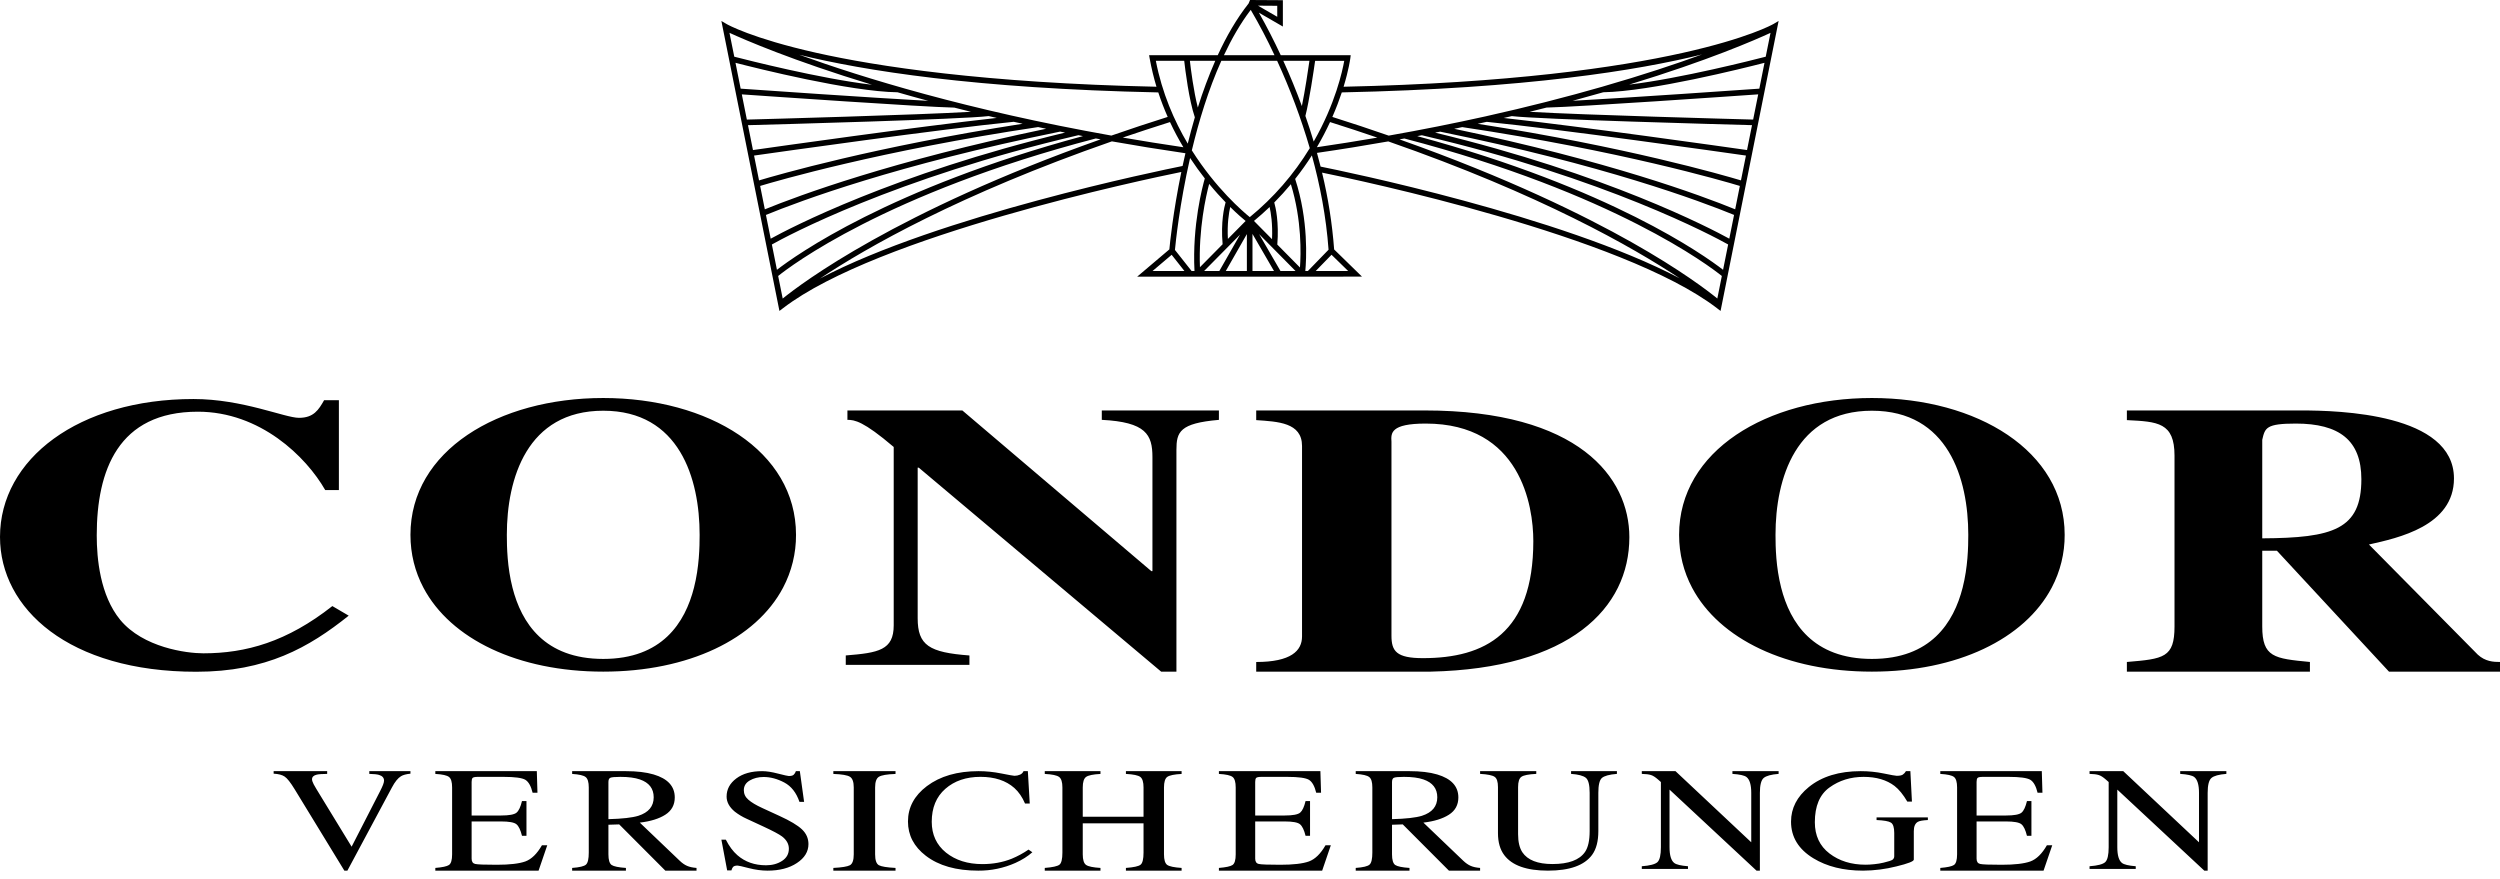 <svg width="128" height="45" viewBox="0 0 128 45" fill="none" xmlns="http://www.w3.org/2000/svg">
<path fill-rule="evenodd" clip-rule="evenodd" d="M67.429 7.828C68.696 7.644 69.911 7.446 71.079 7.24C78.866 9.953 83.613 12.666 86.003 14.251C79.941 11.052 68.702 8.748 67.615 8.53C67.556 8.293 67.494 8.059 67.429 7.828V7.828ZM66.963 13.876H66.832C66.884 13.318 67.008 11.284 66.312 9.161C66.631 8.758 66.915 8.354 67.168 7.957C67.579 9.453 67.9 11.088 68.022 12.785L66.963 13.876V13.876ZM67.364 13.876L68.174 13.044L69.027 13.876H67.365L67.364 13.876ZM60.157 12.796C60.191 12.443 60.388 10.475 60.932 8.088C61.183 8.468 61.437 8.819 61.686 9.137C61.578 9.511 61.036 11.523 61.158 13.876H61.01L60.157 12.796ZM59.009 13.876L59.989 13.046L60.643 13.876H59.009ZM41.983 14.261C44.368 12.675 49.121 9.957 56.928 7.238C58.131 7.452 59.387 7.655 60.694 7.846C60.643 8.067 60.594 8.286 60.548 8.498C59.419 8.725 48.06 11.055 41.983 14.261ZM55.213 6.922L55.448 6.968C45.55 9.635 40.746 13.065 39.779 13.814L39.52 12.518C40.252 12.107 45.774 9.128 55.213 6.922ZM54.276 6.738C54.361 6.755 54.448 6.771 54.534 6.788C45.727 8.915 40.45 11.676 39.46 12.221L39.216 11.005C40.968 10.286 45.926 8.438 54.276 6.738V6.738ZM51.902 6.236C52.053 6.269 52.207 6.303 52.361 6.336C44.778 7.514 39.781 8.961 38.863 9.237L38.608 7.965C39.819 7.793 48.173 6.608 51.902 6.236V6.236ZM50.62 5.943C50.756 5.975 50.898 6.006 51.035 6.038C46.998 6.483 39.633 7.528 38.552 7.683L38.297 6.409C39.734 6.371 49.277 6.111 50.62 5.943V5.943ZM48.86 5.51C49.141 5.582 49.424 5.653 49.714 5.724C46.92 5.887 39.29 6.095 38.239 6.123L37.981 4.832C39.293 4.923 47.251 5.477 48.86 5.51V5.51ZM45.953 4.725C46.458 4.87 46.98 5.017 47.529 5.164C44.631 5.007 38.785 4.6 37.922 4.539L37.657 3.216C38.755 3.499 43.514 4.691 45.953 4.725V4.725ZM37.35 1.681C38.118 2.033 40.582 3.105 44.646 4.339C41.987 4.026 38.208 3.061 37.595 2.903L37.349 1.681H37.35ZM38.92 9.52C39.77 9.264 45.075 7.715 53.151 6.506L53.563 6.592C45.66 8.244 40.913 10.002 39.159 10.718L38.92 9.521V9.52ZM40.074 15.286L39.842 14.13C40.446 13.645 45.339 9.899 56.106 7.089L56.352 7.134C45.909 10.831 41.05 14.495 40.074 15.286ZM59.304 4.732C59.447 5.169 59.61 5.587 59.786 5.986C58.82 6.291 57.859 6.609 56.903 6.942C49.553 5.636 44.18 3.983 40.922 2.803C44.203 3.613 49.916 4.532 59.304 4.732ZM60.632 3.114C60.683 3.571 60.873 5.116 61.176 6.007C61.043 6.462 60.922 6.913 60.813 7.355C60.118 6.183 59.498 4.761 59.179 3.114H60.631H60.632ZM61.329 5.507C61.111 4.662 60.969 3.525 60.922 3.114H62.221C61.88 3.895 61.582 4.694 61.329 5.507V5.507ZM64.038 0.505C64.48 1.259 64.886 2.034 65.255 2.827H62.665C63.061 1.984 63.515 1.191 64.038 0.505V0.505ZM65.395 0.297V0.86L64.408 0.29L65.395 0.297V0.297ZM67.043 3.114C66.984 3.526 66.819 4.644 66.656 5.431C66.368 4.647 66.051 3.874 65.705 3.114H67.043ZM67.261 7.248C67.125 6.796 66.984 6.357 66.836 5.936C67.037 5.161 67.269 3.573 67.334 3.115H68.825C68.733 3.629 68.372 5.312 67.261 7.248ZM68.098 6.25C68.934 6.514 69.742 6.78 70.519 7.046C69.49 7.222 68.458 7.387 67.424 7.538C67.686 7.093 67.908 6.662 68.098 6.25V6.25ZM60.589 7.539C59.519 7.382 58.486 7.216 57.487 7.043C58.263 6.778 59.069 6.514 59.904 6.25C60.117 6.708 60.349 7.138 60.589 7.539V7.539ZM63.989 11.117C63.632 10.828 62.249 9.644 61.022 7.699C61.378 6.213 61.867 4.595 62.532 3.114H65.389C66.055 4.562 66.614 6.056 67.061 7.586C66.244 8.928 65.205 10.122 63.989 11.117V11.117ZM66.558 13.696L65.398 12.522C65.49 11.372 65.312 10.614 65.242 10.368C65.549 10.059 65.832 9.745 66.093 9.431C66.659 11.277 66.609 13.021 66.558 13.695L66.558 13.696ZM64.466 11.988L66.332 13.876H65.561L64.466 11.988V11.988ZM64.127 11.977L65.229 13.876H64.127V11.977ZM63.84 11.984V13.876H62.76L63.84 11.985V11.984ZM63.494 12.008L62.429 13.876H61.65L63.496 12.008H63.494ZM62.868 12.233C62.826 11.462 62.92 10.892 62.987 10.598C63.342 10.949 63.622 11.189 63.776 11.314L62.868 12.233ZM65.004 10.599C65.07 10.892 65.164 11.463 65.128 12.248L64.203 11.312C64.486 11.079 64.751 10.841 65.004 10.599ZM61.909 9.415C62.206 9.778 62.492 10.094 62.751 10.36C62.681 10.6 62.498 11.367 62.598 12.506L61.437 13.681C61.362 11.725 61.744 10.037 61.909 9.415ZM87.147 2.787C85.808 3.275 84.106 3.844 82.045 4.437H82.04V4.439C81.142 4.697 80.176 4.96 79.144 5.222L79.129 5.223V5.226C78.177 5.468 77.171 5.71 76.105 5.947H76.1V5.949C74.442 6.317 72.775 6.649 71.102 6.944C70.145 6.611 69.183 6.292 68.216 5.987C68.416 5.532 68.575 5.108 68.7 4.731C78.15 4.531 83.878 3.601 87.147 2.787V2.787ZM90.405 2.903C89.796 3.06 86.066 4.013 83.41 4.332C87.448 3.103 89.887 2.035 90.65 1.682L90.405 2.903ZM90.078 4.539C89.218 4.599 83.43 5.003 80.518 5.161C81.064 5.014 81.584 4.868 82.088 4.724C84.538 4.678 89.252 3.497 90.342 3.216L90.078 4.539V4.539ZM78.316 5.725C78.611 5.653 78.899 5.581 79.183 5.508C80.878 5.468 88.717 4.922 90.02 4.831L89.761 6.122C88.716 6.094 81.134 5.888 78.316 5.725ZM76.989 6.04L77.404 5.945C78.829 6.113 88.274 6.37 89.703 6.408L89.448 7.682C88.37 7.528 81.032 6.487 76.989 6.04V6.04ZM75.66 6.338C75.815 6.305 75.97 6.271 76.121 6.238C79.862 6.612 88.184 7.792 89.392 7.965L89.137 9.236C88.22 8.961 83.231 7.516 75.66 6.339V6.338ZM73.48 6.79L73.738 6.741C82.081 8.44 87.034 10.286 88.784 11.004L88.54 12.22C87.55 11.676 82.278 8.918 73.48 6.791V6.79ZM72.563 6.97C72.642 6.954 72.721 6.939 72.8 6.925C82.231 9.13 87.748 12.107 88.481 12.517L88.221 13.814C87.255 13.065 82.454 9.636 72.562 6.97H72.563ZM83.532 12.398C81.111 11.032 77.21 9.104 71.656 7.137L71.904 7.091C82.656 9.899 87.555 13.644 88.158 14.13L87.927 15.284C87.451 14.896 86.049 13.818 83.532 12.398V12.398ZM88.841 10.717C87.089 10.001 82.347 8.245 74.454 6.594L74.868 6.508C82.932 7.716 88.231 9.263 89.08 9.52L88.841 10.718V10.717ZM90.788 1.235C90.739 1.264 85.787 4.07 68.792 4.441C69.059 3.567 69.134 3.003 69.136 2.987L69.156 2.826H65.574C65.231 2.086 64.858 1.36 64.456 0.65L65.683 1.359V0.01L64.002 0L63.927 0.18C63.317 0.949 62.795 1.857 62.348 2.827H58.834L58.864 2.996C58.955 3.498 59.072 3.979 59.211 4.441C50.379 4.249 44.878 3.394 41.814 2.708C38.469 1.958 37.225 1.244 37.212 1.236L36.935 1.074L39.907 15.92L40.091 15.78C44.932 12.061 58.62 9.183 60.484 8.805C60.061 10.855 59.9 12.456 59.871 12.769L58.224 14.165H66.683L69.734 14.163L68.308 12.772C68.209 11.446 68.002 10.131 67.689 8.838C69.558 9.219 83.073 12.065 87.91 15.78L88.093 15.92L91.065 1.073L90.788 1.236V1.235ZM17.016 31.031C14.693 32.86 12.594 33.45 10.411 33.45C9.543 33.45 7.332 33.155 6.157 31.739C5.122 30.48 4.953 28.592 4.953 27.412C4.953 24.088 6.045 21.079 10.13 21.079C13.321 21.079 15.673 23.38 16.651 25.091H17.351V20.489H16.595C16.315 20.981 16.064 21.393 15.308 21.393C14.581 21.393 12.425 20.43 9.906 20.43C4.03 20.43 0 23.498 0 27.491C0 31.168 3.527 34.394 10.047 34.394C13.63 34.394 15.812 33.155 17.854 31.522L17.016 31.031ZM35.532 30.089C35.075 31.886 33.899 33.737 30.886 33.737C27.873 33.737 26.697 31.886 26.239 30.088C25.973 29.043 25.95 28.015 25.95 27.384C25.95 24.502 26.982 21.029 30.886 21.029C34.789 21.029 35.821 24.502 35.821 27.384C35.821 28.014 35.799 29.042 35.532 30.089ZM40.756 27.383C40.756 23.081 36.267 20.378 30.886 20.378C25.505 20.378 21.015 23.081 21.015 27.383C21.015 28.364 21.248 29.273 21.679 30.089C23.069 32.721 26.523 34.388 30.886 34.388C35.249 34.388 38.703 32.721 40.093 30.089C40.533 29.255 40.761 28.326 40.756 27.383V27.383ZM43.303 34.041H49.635V33.56C47.571 33.406 46.985 33.041 46.985 31.653V23.944H47.041L59.451 34.388H60.233V23.038C60.233 22.113 60.399 21.67 62.408 21.497V21.015H56.412V21.496C58.67 21.612 59.005 22.248 59.005 23.405V29.243H58.949L49.272 21.015H43.388V21.496C43.75 21.496 44.196 21.554 45.758 22.885V32.018C45.758 33.29 44.977 33.425 43.303 33.559V34.041ZM71.243 22.617C71.215 22.182 71.186 21.687 72.995 21.687C77.856 21.687 78.506 25.901 78.506 27.701C78.506 32.43 76.019 33.697 72.854 33.697C71.497 33.697 71.243 33.34 71.243 32.548V22.617V22.617ZM64.318 34.388H73.249C80.371 34.23 83.423 31.144 83.423 27.504C83.423 24.458 80.851 21.015 72.938 21.015H64.318V21.51C65.42 21.588 66.664 21.628 66.664 22.834V32.588C66.664 33.32 66.099 33.894 64.318 33.894V34.388ZM100.487 30.089C100.028 31.886 98.854 33.737 95.841 33.737C92.829 33.737 91.652 31.886 91.195 30.088C90.928 29.043 90.906 28.015 90.906 27.384C90.906 24.502 91.937 21.029 95.841 21.029C99.745 21.029 100.776 24.502 100.776 27.384C100.776 28.014 100.754 29.042 100.487 30.089ZM105.711 27.383C105.711 23.081 101.222 20.378 95.841 20.378C90.46 20.378 85.97 23.081 85.97 27.383C85.97 28.364 86.203 29.273 86.634 30.089H86.634C88.025 32.721 91.479 34.388 95.841 34.388C100.204 34.388 103.657 32.721 105.047 30.089C105.488 29.255 105.716 28.326 105.711 27.383ZM128 33.893C127.668 33.893 127.251 33.874 126.863 33.518L121.29 27.879C122.787 27.543 125.643 26.93 125.643 24.497C125.643 21.173 119.765 21.015 117.823 21.015H108.896V21.51C110.476 21.589 111.335 21.628 111.335 23.329V32.074C111.335 33.675 110.781 33.735 108.896 33.893V34.388H118.268V33.893C116.437 33.716 115.827 33.656 115.827 32.074V28.196H116.577L122.316 34.388H128V33.893ZM115.827 22.518C115.967 21.905 116.022 21.687 117.547 21.687C119.765 21.687 120.902 22.538 120.902 24.536C120.902 27.108 119.46 27.543 115.827 27.563V22.518H115.827ZM16.751 39.483V39.623C16.493 39.626 16.317 39.638 16.222 39.661C16.058 39.699 15.976 39.779 15.976 39.9C15.976 39.962 16.005 40.048 16.062 40.159C16.122 40.27 16.233 40.456 16.394 40.717L18.003 43.351L19.466 40.498C19.53 40.373 19.578 40.267 19.612 40.181C19.645 40.095 19.662 40.025 19.663 39.97C19.663 39.825 19.577 39.727 19.406 39.675C19.305 39.645 19.14 39.628 18.908 39.623V39.483H21.015V39.612C20.797 39.634 20.636 39.678 20.532 39.742C20.374 39.837 20.218 40.031 20.065 40.321L17.786 44.577H17.631L15.091 40.417C14.877 40.065 14.704 39.846 14.573 39.76C14.446 39.674 14.258 39.625 14.01 39.612V39.483H16.751V39.483ZM22.289 44.438C22.648 44.408 22.881 44.358 22.986 44.288C23.094 44.215 23.148 44.033 23.148 43.743V40.317C23.148 40.043 23.096 39.865 22.99 39.782C22.886 39.698 22.651 39.645 22.289 39.625V39.483H27.485L27.518 40.588H27.27C27.187 40.247 27.063 40.027 26.898 39.926C26.732 39.827 26.363 39.776 25.79 39.776H24.462C24.319 39.776 24.229 39.795 24.195 39.832C24.163 39.868 24.147 39.935 24.147 40.036V41.754H25.651C26.068 41.754 26.334 41.704 26.448 41.607C26.563 41.509 26.655 41.311 26.726 41.013H26.955V42.794H26.726C26.653 42.496 26.558 42.299 26.444 42.204C26.329 42.106 26.065 42.058 25.651 42.058H24.147V43.963C24.147 44.116 24.207 44.206 24.328 44.234C24.453 44.263 24.82 44.276 25.431 44.276C26.093 44.276 26.582 44.219 26.898 44.106C27.212 43.991 27.496 43.715 27.748 43.276H28.02L27.575 44.577H22.289V44.438ZM29.294 44.438C29.674 44.41 29.911 44.353 30.005 44.265C30.099 44.177 30.145 43.973 30.145 43.652V40.317C30.145 40.046 30.091 39.868 29.986 39.786C29.882 39.701 29.651 39.648 29.294 39.625V39.483H32.037C32.608 39.483 33.083 39.539 33.465 39.652C34.187 39.865 34.548 40.257 34.548 40.829C34.548 41.212 34.387 41.507 34.065 41.713C33.746 41.918 33.31 42.053 32.758 42.118L34.801 44.07C34.926 44.19 35.052 44.278 35.178 44.332C35.304 44.388 35.464 44.423 35.662 44.438V44.577H34.065L31.703 42.209L31.151 42.227V43.742C31.151 44.028 31.206 44.21 31.316 44.288C31.429 44.362 31.673 44.413 32.047 44.438V44.577H29.294V44.438ZM32.681 41.769C33.207 41.601 33.469 41.285 33.469 40.821C33.469 40.375 33.234 40.07 32.764 39.908C32.511 39.82 32.178 39.776 31.762 39.776C31.481 39.776 31.308 39.792 31.244 39.825C31.182 39.855 31.151 39.927 31.151 40.043V41.941C31.864 41.922 32.374 41.864 32.681 41.769H32.681ZM37.163 42.991C37.331 43.324 37.528 43.589 37.754 43.786C38.148 44.13 38.638 44.302 39.222 44.302C39.539 44.302 39.811 44.228 40.041 44.079C40.273 43.929 40.39 43.722 40.39 43.454C40.39 43.213 40.273 43.004 40.041 42.826C39.889 42.712 39.57 42.543 39.081 42.316L38.233 41.923C38.016 41.826 37.812 41.704 37.624 41.559C37.343 41.325 37.202 41.068 37.202 40.786C37.202 40.413 37.368 40.103 37.701 39.855C38.033 39.606 38.475 39.483 39.023 39.483C39.25 39.483 39.521 39.525 39.837 39.609C40.158 39.691 40.34 39.732 40.385 39.732C40.508 39.732 40.592 39.711 40.636 39.667C40.69 39.616 40.728 39.553 40.749 39.483H40.952L41.17 41.057H40.933C40.771 40.583 40.511 40.252 40.153 40.063C39.797 39.876 39.446 39.782 39.097 39.782C38.825 39.782 38.587 39.843 38.383 39.963C38.184 40.081 38.084 40.246 38.084 40.458C38.084 40.648 38.161 40.811 38.317 40.945C38.471 41.082 38.711 41.226 39.038 41.375L39.91 41.776C40.456 42.025 40.84 42.255 41.062 42.465C41.283 42.676 41.392 42.926 41.393 43.216C41.393 43.603 41.196 43.927 40.801 44.187C40.411 44.447 39.909 44.577 39.3 44.577C38.993 44.577 38.672 44.533 38.336 44.447C38.003 44.361 37.812 44.317 37.764 44.317C37.648 44.317 37.568 44.343 37.526 44.396C37.489 44.447 37.462 44.505 37.449 44.566H37.231L36.935 42.991H37.163V42.991ZM42.667 44.438C43.104 44.415 43.388 44.369 43.518 44.299C43.647 44.226 43.712 44.04 43.712 43.743V40.317C43.712 40.033 43.647 39.852 43.518 39.772C43.388 39.689 43.104 39.641 42.667 39.625V39.483H45.851V39.626C45.413 39.641 45.129 39.69 44.999 39.772C44.87 39.853 44.806 40.034 44.806 40.318V43.743C44.806 44.04 44.869 44.226 44.999 44.299C45.129 44.369 45.413 44.415 45.851 44.438V44.577H42.667V44.438ZM51.27 39.602C51.669 39.681 51.892 39.721 51.94 39.721C52.039 39.721 52.133 39.702 52.222 39.663C52.263 39.647 52.3 39.623 52.332 39.591C52.363 39.56 52.388 39.523 52.406 39.483H52.626L52.723 41.142H52.482C52.342 40.812 52.16 40.547 51.935 40.345C51.506 39.965 50.927 39.775 50.201 39.775C49.468 39.775 48.868 39.979 48.401 40.388C47.936 40.796 47.705 41.359 47.705 42.075C47.705 42.733 47.949 43.26 48.436 43.654C48.927 44.046 49.548 44.242 50.298 44.242C50.84 44.242 51.34 44.15 51.797 43.968C52.1 43.843 52.39 43.685 52.661 43.499L52.856 43.636C52.624 43.843 52.335 44.024 51.992 44.18C51.391 44.448 50.741 44.583 50.084 44.577C48.958 44.577 48.065 44.324 47.403 43.816C46.793 43.348 46.488 42.763 46.488 42.06C46.488 41.342 46.81 40.738 47.454 40.251C48.133 39.739 49.016 39.483 50.103 39.483C50.482 39.483 50.871 39.522 51.27 39.602V39.602ZM53.492 44.438C53.894 44.406 54.143 44.351 54.244 44.272C54.344 44.193 54.395 43.986 54.395 43.652V40.317C54.395 40.041 54.338 39.861 54.224 39.779C54.113 39.696 53.87 39.645 53.492 39.625V39.483H56.344V39.626C55.966 39.645 55.719 39.697 55.607 39.779C55.493 39.862 55.437 40.042 55.437 40.318V41.818H58.549V40.317C58.549 40.041 58.493 39.861 58.383 39.779C58.273 39.696 58.027 39.645 57.647 39.625V39.483H60.498V39.626C60.12 39.645 59.875 39.697 59.761 39.779C59.651 39.862 59.596 40.042 59.596 40.318V43.743C59.596 44.023 59.651 44.203 59.761 44.284C59.875 44.362 60.12 44.413 60.498 44.438V44.577H57.647V44.438C58.05 44.408 58.3 44.353 58.398 44.272C58.498 44.193 58.549 43.986 58.549 43.652V42.155H55.437V43.743C55.437 44.023 55.493 44.203 55.607 44.284C55.72 44.364 55.966 44.415 56.344 44.438V44.577H53.492V44.438ZM62.408 44.438C62.768 44.408 63 44.358 63.105 44.288C63.214 44.215 63.268 44.033 63.268 43.743V40.317C63.268 40.043 63.215 39.865 63.11 39.782C63.005 39.698 62.771 39.645 62.408 39.625V39.483H67.604L67.638 40.588H67.39C67.307 40.247 67.182 40.027 67.017 39.926C66.851 39.827 66.482 39.776 65.909 39.776H64.581C64.438 39.776 64.348 39.795 64.314 39.832C64.282 39.868 64.266 39.935 64.266 40.036V41.754H65.77C66.188 41.754 66.452 41.704 66.568 41.607C66.682 41.509 66.775 41.311 66.845 41.013H67.074V42.794H66.845C66.771 42.496 66.677 42.299 66.562 42.204C66.449 42.106 66.184 42.058 65.77 42.058H64.266V43.963C64.266 44.116 64.326 44.206 64.448 44.234C64.572 44.263 64.939 44.276 65.55 44.276C66.213 44.276 66.702 44.219 67.017 44.106C67.332 43.991 67.615 43.715 67.867 43.276H68.139L67.695 44.577H62.408V44.438ZM69.413 44.438C69.793 44.41 70.031 44.353 70.124 44.265C70.218 44.177 70.264 43.973 70.264 43.652V40.317C70.264 40.046 70.212 39.868 70.105 39.786C70.001 39.701 69.771 39.648 69.413 39.625V39.483H72.156C72.727 39.483 73.204 39.539 73.584 39.652C74.306 39.865 74.668 40.257 74.668 40.829C74.668 41.212 74.507 41.507 74.185 41.713C73.865 41.918 73.429 42.053 72.878 42.118L74.919 44.07C75.046 44.19 75.172 44.278 75.298 44.332C75.423 44.388 75.585 44.423 75.781 44.438V44.577H74.185L71.822 42.209L71.271 42.227V43.742C71.271 44.028 71.326 44.21 71.436 44.288C71.548 44.362 71.792 44.413 72.166 44.438V44.577H69.413V44.438ZM72.801 41.769C73.326 41.601 73.589 41.285 73.589 40.821C73.589 40.375 73.353 40.07 72.882 39.908C72.631 39.82 72.296 39.776 71.881 39.776C71.6 39.776 71.427 39.792 71.362 39.825C71.302 39.855 71.271 39.927 71.271 40.043V41.941C71.984 41.922 72.494 41.864 72.801 41.769V41.769ZM78.657 39.483V39.623C78.268 39.642 78.014 39.691 77.9 39.77C77.784 39.846 77.726 40.023 77.726 40.3V42.711C77.726 43.106 77.8 43.414 77.944 43.635C78.214 44.037 78.727 44.239 79.484 44.239C80.312 44.239 80.868 44.033 81.153 43.62C81.311 43.389 81.39 43.033 81.39 42.553V40.591C81.39 40.181 81.324 39.925 81.192 39.821C81.06 39.716 80.809 39.649 80.439 39.623V39.483H82.786V39.623C82.393 39.654 82.136 39.726 82.014 39.835C81.894 39.944 81.835 40.196 81.835 40.591V42.553C81.835 43.074 81.728 43.479 81.514 43.771C81.118 44.308 80.365 44.577 79.256 44.577C78.16 44.577 77.415 44.312 77.018 43.782C76.804 43.498 76.696 43.123 76.696 42.656V40.3C76.696 40.025 76.639 39.85 76.524 39.773C76.411 39.695 76.164 39.644 75.781 39.623V39.483H78.657ZM84.06 44.352C84.475 44.321 84.743 44.25 84.861 44.142C84.979 44.031 85.038 43.775 85.038 43.377V40.04L84.9 39.918C84.753 39.788 84.626 39.708 84.522 39.679C84.42 39.647 84.267 39.628 84.06 39.623V39.483H85.785L89.664 43.125V40.595C89.664 40.179 89.582 39.907 89.418 39.782C89.31 39.7 89.071 39.648 88.7 39.623V39.483H91.065V39.623C90.681 39.653 90.427 39.723 90.299 39.834C90.171 39.944 90.106 40.198 90.106 40.595V44.577H89.934L85.48 40.428V43.376C85.48 43.791 85.561 44.061 85.722 44.185C85.826 44.267 86.061 44.322 86.425 44.352V44.489H84.06V44.352ZM96.447 39.602C96.833 39.682 97.054 39.721 97.111 39.721C97.258 39.721 97.363 39.701 97.423 39.66C97.49 39.615 97.546 39.554 97.584 39.483H97.811L97.891 41.042H97.654C97.444 40.682 97.225 40.415 97 40.24C96.594 39.931 96.066 39.776 95.416 39.776C94.754 39.776 94.172 39.956 93.669 40.319C93.169 40.678 92.92 41.271 92.92 42.099C92.92 42.781 93.169 43.315 93.669 43.698C94.169 44.081 94.786 44.273 95.521 44.273C95.645 44.273 95.79 44.265 95.959 44.247C96.126 44.231 96.286 44.205 96.437 44.168C96.682 44.11 96.834 44.061 96.895 44.02C96.924 43.998 96.948 43.97 96.964 43.937C96.98 43.904 96.987 43.868 96.985 43.831V42.649C96.985 42.364 96.928 42.187 96.814 42.117C96.703 42.046 96.459 42.003 96.08 41.986V41.85H98.707V41.986C98.452 41.999 98.282 42.029 98.198 42.076C98.057 42.154 97.987 42.313 97.987 42.554V44.012C97.987 44.099 97.69 44.215 97.095 44.36C96.537 44.501 95.965 44.574 95.389 44.577C94.384 44.577 93.535 44.366 92.844 43.944C92.082 43.479 91.701 42.854 91.701 42.07C91.701 41.38 92.006 40.789 92.612 40.296C93.28 39.754 94.166 39.483 95.269 39.483C95.668 39.483 96.061 39.522 96.447 39.602V39.602ZM99.343 44.438C99.702 44.408 99.936 44.358 100.041 44.288C100.149 44.215 100.202 44.033 100.203 43.743V40.317C100.203 40.043 100.15 39.865 100.045 39.782C99.941 39.698 99.706 39.645 99.343 39.625V39.483H104.54L104.573 40.588H104.324C104.242 40.247 104.117 40.027 103.953 39.926C103.787 39.827 103.418 39.776 102.844 39.776H101.516C101.373 39.776 101.284 39.795 101.249 39.832C101.217 39.868 101.201 39.935 101.201 40.036V41.754H102.706C103.122 41.754 103.388 41.704 103.503 41.607C103.618 41.509 103.709 41.311 103.781 41.013H104.009V42.794H103.78C103.707 42.496 103.613 42.299 103.499 42.204C103.384 42.106 103.119 42.058 102.706 42.058H101.201V43.963C101.201 44.116 101.262 44.206 101.383 44.234C101.507 44.263 101.875 44.276 102.485 44.276C103.148 44.276 103.636 44.219 103.953 44.106C104.267 43.991 104.551 43.715 104.802 43.276H105.075L104.63 44.577H99.343V44.438ZM106.985 44.352C107.402 44.321 107.668 44.25 107.786 44.142C107.905 44.031 107.964 43.775 107.964 43.377V40.04L107.826 39.918C107.679 39.788 107.552 39.708 107.447 39.679C107.346 39.647 107.191 39.628 106.985 39.623V39.483H108.711L112.589 43.125V40.595C112.589 40.179 112.506 39.907 112.343 39.782C112.235 39.7 111.997 39.648 111.626 39.623V39.483H113.99V39.623C113.607 39.653 113.351 39.723 113.224 39.834C113.096 39.944 113.032 40.198 113.032 40.595V44.577H112.86L108.406 40.428V43.376C108.406 43.791 108.486 44.061 108.647 44.185C108.752 44.267 108.986 44.322 109.35 44.352V44.489H106.985V44.352Z" fill="black"/>
</svg>
